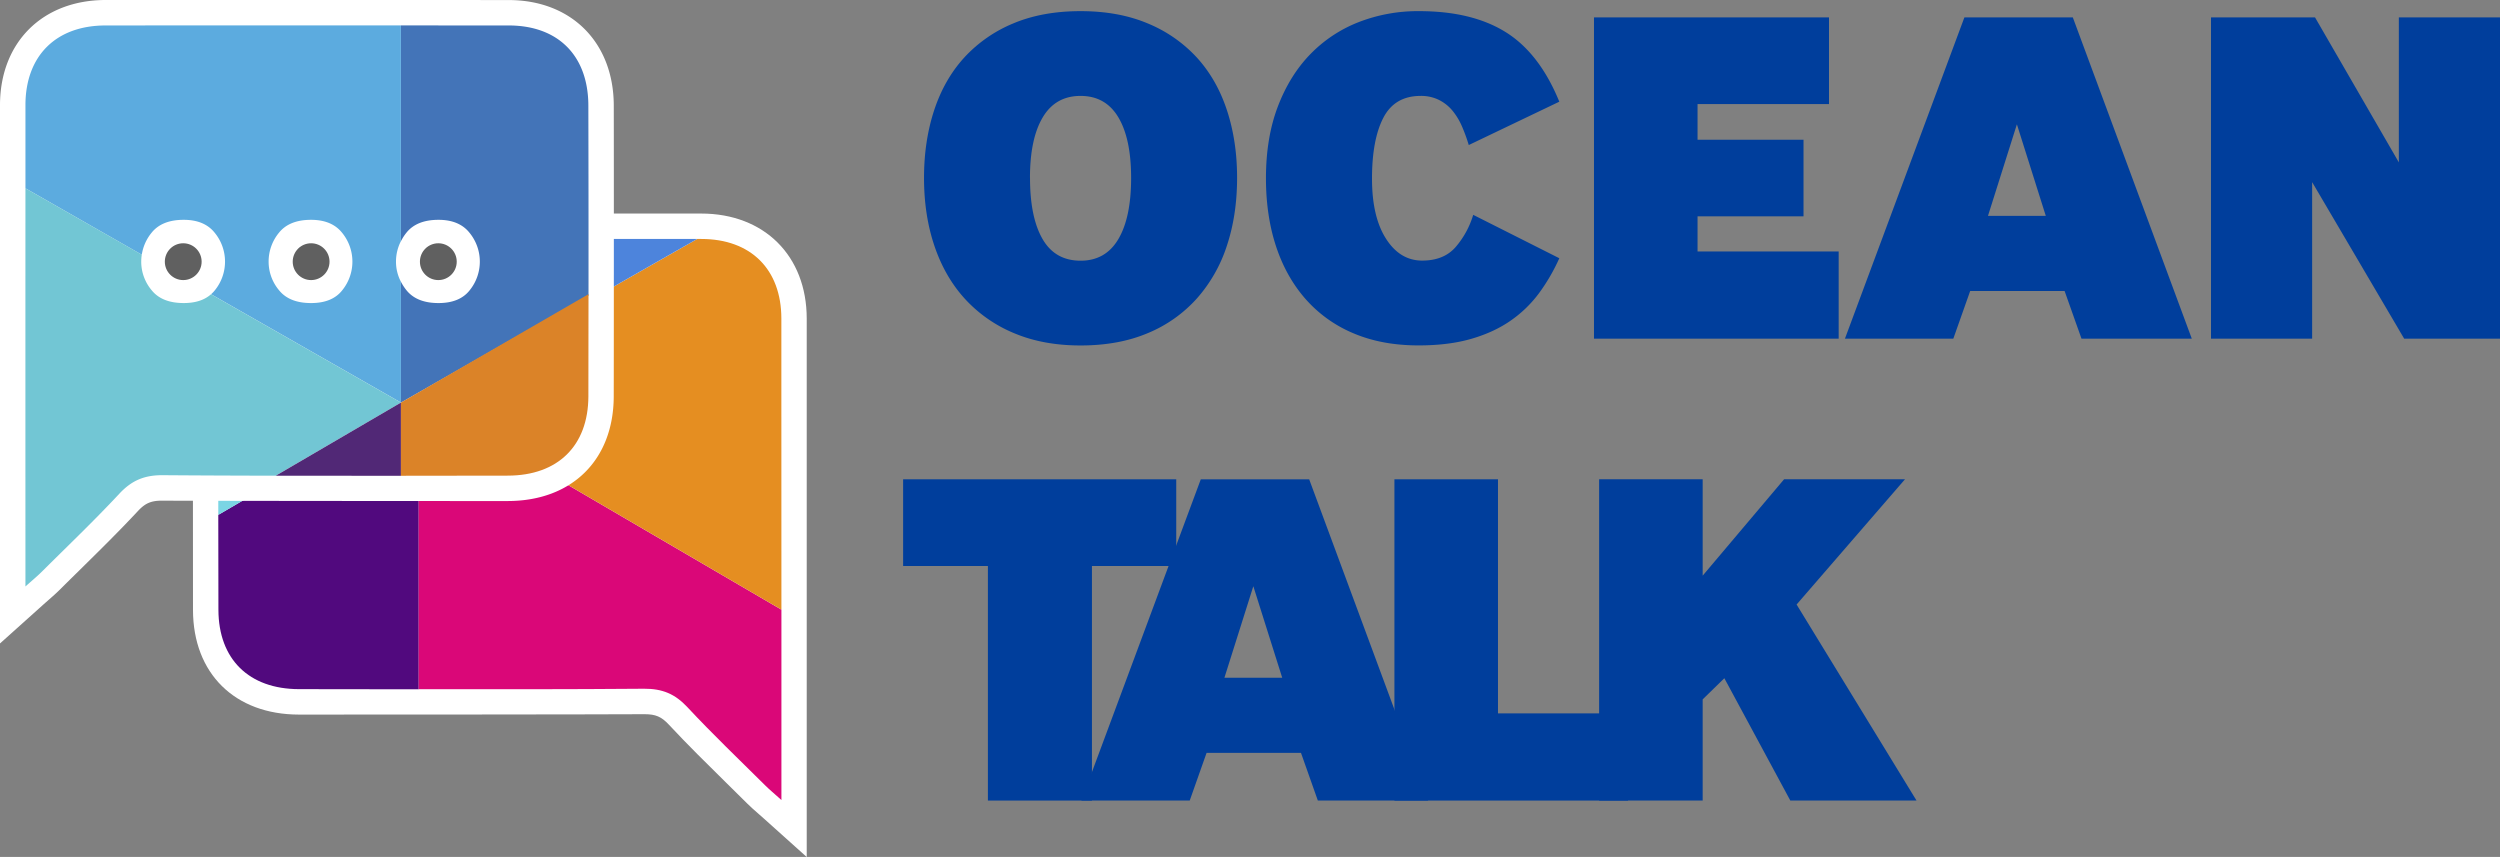 <svg xmlns="http://www.w3.org/2000/svg" viewBox="0 0 2127.54 729.27"><rect x="0" y="0" width="2127.54" height="729.27" fill="#808080" stroke="none"/><defs><style>.cls-1{fill:#fff;}.cls-2{fill:#51097e;}.cls-3{fill:#da0778;}.cls-4{fill:#e58e21;}.cls-5{fill:#4d84dc;}.cls-6{fill:#6abbf8;}.cls-7{fill:#7bd5e4;}.cls-8{fill:#4374b8;}.cls-9{fill:#5cabdf;}.cls-10{fill:#72c6d4;}.cls-11{fill:#512876;}.cls-12{fill:#db8328;}.cls-13{fill:#606060;}.cls-14{fill:#003e9c;}</style></defs><g id="Camada_2" data-name="Camada 2"><g id="REFERENCIA"><path class="cls-1" d="M164.26,271.44c.12-53.6,36-89.65,89.33-89.71,30.57,0,258.49-.08,343.18,0,53.66.05,89.73,36,89.77,89.36,0,23.62,0,284.25,0,391v67.23l-36.06-32.35c-1.73-1.55-3.29-2.92-4.72-4.18l-.69-.61c-3.2-2.8-6.23-5.45-9.17-8.38q-8.7-8.65-17.48-17.27l-.25-.25c-16.26-16-33.06-32.53-49-49.64-6.24-6.7-11.23-8.85-20.56-8.85h-.44c-30.7.24-260.89.37-293.82.33h0c-54.59-.08-90-35-90.11-89C164.19,491,164.12,324.59,164.26,271.44Z"/><path class="cls-2" d="M356.33,338.54V586.59l-10.95,0q-45.49,0-91-.12C211.84,586.38,186,561,185.88,519q-.13-40.41-.12-80.84Z"/><path class="cls-3" d="M665,518.83v162c-6-5.41-10.08-8.73-13.77-12.41C629,646.35,606.34,624.72,585,601.83c-10.5-11.26-21.32-15.83-37-15.71q-48,.38-96.07.42c-2,0-4,0-6,0h-2.58q-43.51.08-87.05,0v-248Z"/><path class="cls-4" d="M665,518.83,356.33,338.54l237-135.18h3.46c42.18,0,68.14,25.83,68.16,67.74q0,35.44,0,70.86Q665,430.42,665,518.83Z"/><path class="cls-5" d="M593.29,203.36l-237,135.18V203.3Q474.8,203.26,593.29,203.36Z"/><path class="cls-6" d="M356.33,203.3V338.54l-166-94.74c9-25.65,31.42-40.41,63.32-40.44q45.88-.06,91.77-.06Z"/><path class="cls-7" d="M185.76,438.19V432q0-22.53,0-45.08,0-57.72.14-115.46a83.87,83.87,0,0,1,4.41-27.7l166,94.74Z"/><path class="cls-1" d="M522.33,89.76C522.2,36.16,486.3.11,433,.05,402.43,0,174.5,0,89.81,0,36.16.1.08,36,0,89.41,0,113,0,373.66,0,480.35v67.24l36.07-32.36c1.72-1.55,3.28-2.92,4.71-4.17l.69-.61c3.2-2.81,6.23-5.46,9.17-8.38q8.72-8.67,17.49-17.27l.25-.25c16.25-16,33.05-32.54,49-49.65,6.24-6.7,11.24-8.84,20.56-8.84h.44c30.7.23,260.9.37,293.82.33h0c54.58-.09,89.95-35,90.1-89C522.39,309.35,522.46,142.9,522.33,89.76ZM165.27,234.21c-.7.62-3,2.07-8.94,2.07-3.73,0-8.57-.5-10.47-2.87a16.51,16.51,0,0,1-4.05-10.67A18,18,0,0,1,142,220a17.25,17.25,0,0,1,3.83-8.41c1.9-2.37,6.74-2.87,10.47-2.87,7.19,0,8.85,2.08,9.49,2.87a17.12,17.12,0,0,1,.08,22A6.26,6.26,0,0,1,165.27,234.21Zm84.95-11.47a17.11,17.11,0,0,1,4.05-11.16c1.91-2.37,6.74-2.87,10.47-2.87,7.19,0,8.86,2.09,9.49,2.87a17.14,17.14,0,0,1,.06,22.06c-1.7,2.18-6.13,2.64-9.55,2.64-3.73,0-8.56-.5-10.46-2.88A16.43,16.43,0,0,1,250.22,222.74Zm108.42,0a16.24,16.24,0,0,1,1.82-7.69,19.4,19.4,0,0,1,2.23-3.47c1.9-2.37,6.74-2.87,10.46-2.87,7.19,0,8.85,2.08,9.48,2.87a17.11,17.11,0,0,1,.06,22.06c-1.69,2.18-6.12,2.64-9.54,2.64-3.72,0-8.56-.5-10.46-2.87a21.32,21.32,0,0,1-2.29-3.53A15.06,15.06,0,0,1,358.64,222.74Z"/><path class="cls-8" d="M500.7,89.81C500.6,47.37,475,21.72,433,21.67q-45.89,0-91.77-.05v183.6a41.88,41.88,0,0,1,4.6-7.15q8.79-11,27.35-11,17.58,0,26.37,11a38.74,38.74,0,0,1,.25,48.84q-8.55,11-26.62,11-18.57,0-27.35-11a43,43,0,0,1-4.6-7.09V342.6l159.61-91.06Q500.89,170.68,500.7,89.81Z"/><path class="cls-9" d="M89.83,21.67c-42.18,0-68.13,25.84-68.17,67.75q0,35.43,0,70.86l99,56.49a38.8,38.8,0,0,1,8.33-18.7q8.79-11,27.35-11,17.58,0,26.37,11a38.73,38.73,0,0,1,.24,48.84,25.68,25.68,0,0,1-3.34,3.49l161.6,92.2V239.82A36.65,36.65,0,0,1,337,222.74a38,38,0,0,1,4.19-17.52V21.62Q215.52,21.56,89.83,21.67Zm201.28,176.4a38.73,38.73,0,0,1,.24,48.84q-8.53,11-26.61,11-18.57,0-27.35-11a37.8,37.8,0,0,1-8.79-24.17,38.52,38.52,0,0,1,8.79-24.67q8.79-11,27.35-11Q282.32,187.09,291.11,198.07Z"/><path class="cls-10" d="M179.6,250.4c-5.62,5-13.35,7.5-23.27,7.5q-18.57,0-27.35-11a37.8,37.8,0,0,1-8.79-24.17,40.42,40.42,0,0,1,.46-6l-99-56.49q-.06,160,0,320.07v18.79c6-5.4,10.07-8.72,13.77-12.4,22.18-22.07,44.85-43.71,66.18-66.59,10.51-11.26,21.32-15.84,37-15.71q48,.36,96.06.42L341.2,342.6Z"/><path class="cls-11" d="M341.2,404.9V342.6L234.62,404.86Q287.91,405,341.2,404.9Z"/><path class="cls-12" d="M341.2,342.6v62.29q45.49,0,91-.12c42.56-.07,68.4-25.43,68.52-67.43q.12-43.48.11-87"/><path class="cls-12" d="M240.61,404.86h0q48.86.09,97.7,0Q289.47,404.95,240.61,404.86Z"/><circle class="cls-13" cx="155.93" cy="222.69" r="15.66"/><circle class="cls-13" cx="264.77" cy="222.69" r="15.66"/><circle class="cls-13" cx="373.02" cy="222.69" r="15.66"/><path class="cls-14" d="M919.56,294Q888,294,863.41,283.7a117.45,117.45,0,0,1-41.81-28.9q-17.22-18.65-26.24-45.09t-9-58.41q0-31.14,8.6-57.38T820.57,49a117.53,117.53,0,0,1,41.81-29.1Q887.18,9.48,919.56,9.48t57.18,10.45A117.56,117.56,0,0,1,1018.56,49q17,18.66,25.61,44.89t8.61,57.38q0,31.57-8.61,57.6A126.34,126.34,0,0,1,1018.56,254a115.11,115.11,0,0,1-41.82,29.52Q951.95,294,919.56,294Zm-43-142.65q0,33.62,10.66,52.06t32.38,18.45q21.32,0,32.18-18.45T962.6,151.3q0-33.2-10.86-51.44T919.56,81.62q-21.31,0-32.17,18.24T876.52,151.3Z"/><path class="cls-14" d="M1327,219.76a161.33,161.33,0,0,1-16.8,29.1,103.27,103.27,0,0,1-24,23.57q-14.15,10.05-33.61,15.78t-45.3,5.74q-31.15,0-55.33-10.25a111.36,111.36,0,0,1-40.79-29.1q-16.61-18.85-25.21-44.89t-8.61-58q0-34.43,10.05-60.87t27.46-44.47a116.07,116.07,0,0,1,41.19-27.46,138.78,138.78,0,0,1,51.65-9.43q45.09,0,73.78,17.93T1327,86.54l-77.06,36.89a143.91,143.91,0,0,0-5.74-15.78,56,56,0,0,0-8-13.32,35.89,35.89,0,0,0-11.48-9.22A34,34,0,0,0,1209,81.62q-22.12,0-31.77,18.65t-9.63,51.85q0,32.38,11.89,51t30.74,18.65q18.45,0,28.49-11.48a74.37,74.37,0,0,0,15-27.46Z"/><path class="cls-14" d="M1356.51,288.21V14.81h200V88.59H1444.64v30.33h90.18V184.1h-90.18V214h120.1v74.19Z"/><path class="cls-14" d="M1570.07,288.21l101.66-273.4H1764l101.25,273.4h-93.87L1757,247.63h-80.34l-14.35,40.58Zm121.74-104.52H1741l-24.59-77.89Z"/><path class="cls-14" d="M1881.6,288.21V14.81h88.53l71.33,123.38V14.81h86.08v273.4H2046L1967.67,155V288.21Z"/><path class="cls-14" d="M840.72,681.29V481.67H768.57V407.89H1001v73.78H929.26V681.29Z"/><path class="cls-14" d="M920.24,681.29l101.66-273.4h92.23l101.24,273.4h-93.86l-14.35-40.58h-80.34l-14.35,40.58ZM1042,576.77h49.19l-24.59-77.88Z"/><path class="cls-14" d="M1186.68,681.29V407.89h88.13V607.1h110.67v74.19Z"/><path class="cls-14" d="M1360.88,681.29V407.89H1449v82l69.27-82h102.89l-92.23,106.57L1631,681.29h-107.4l-56.15-104.11-18.45,18v86.08Z"/></g></g></svg>